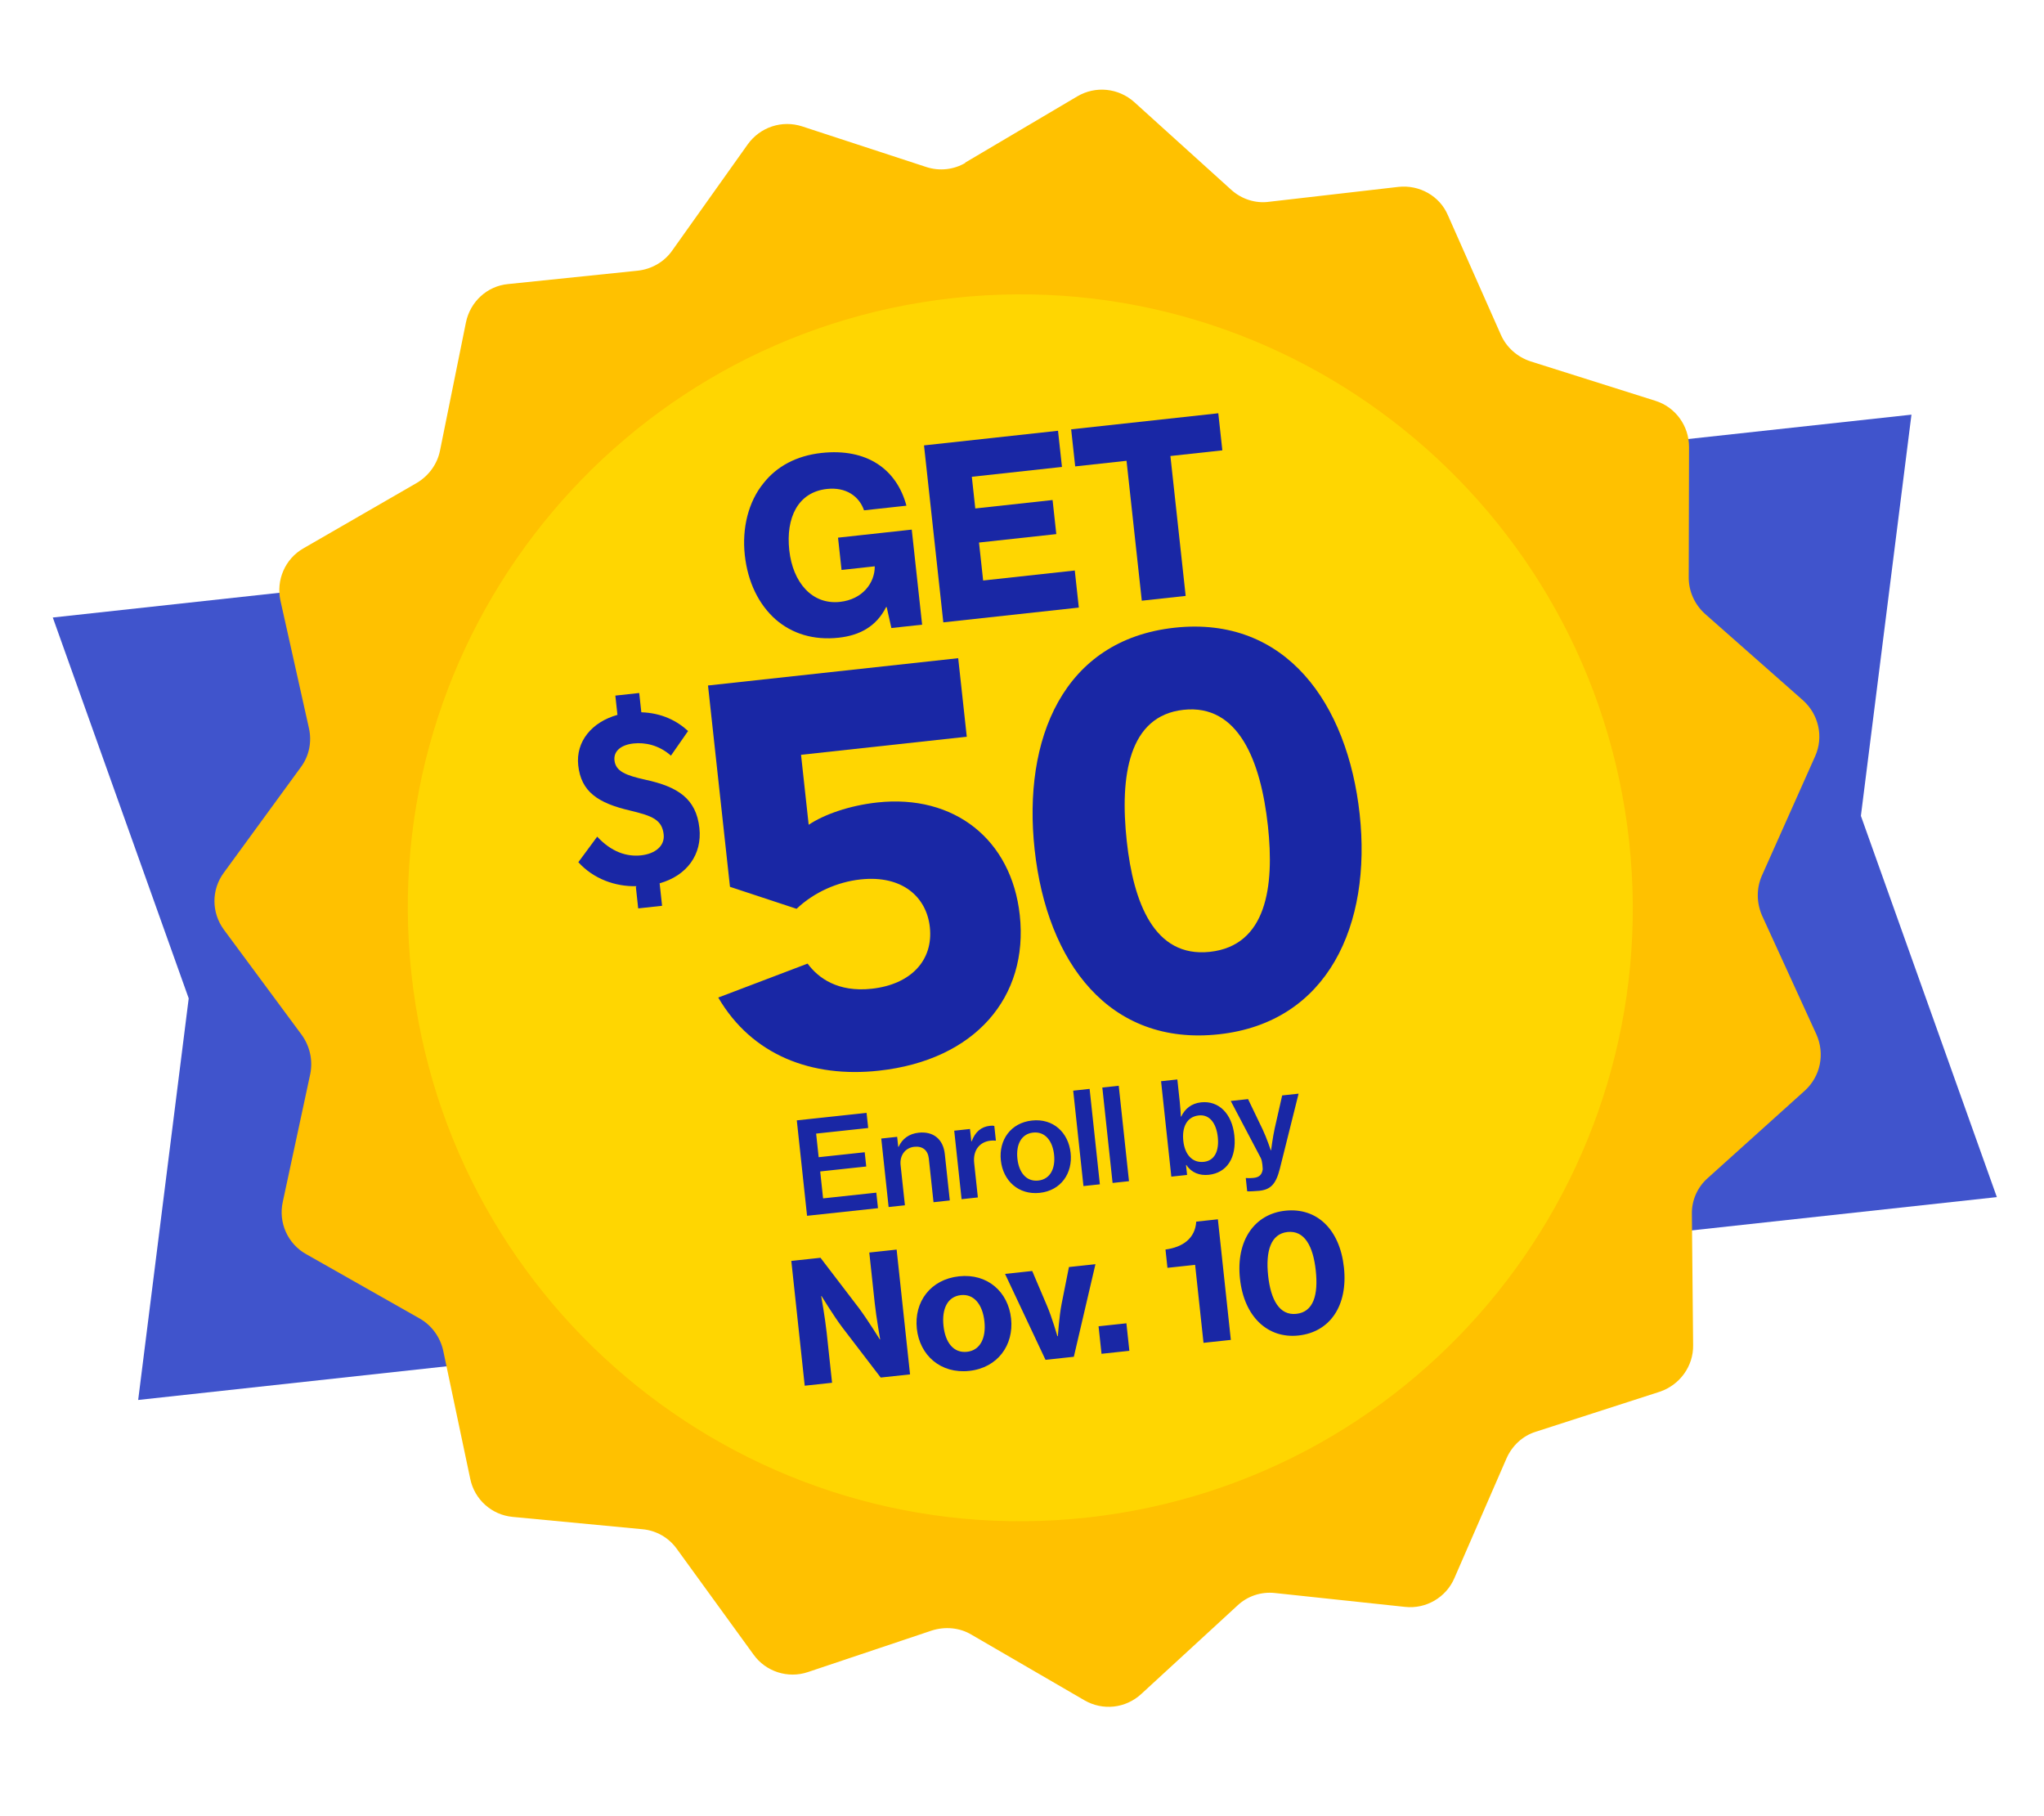 <svg width="206" height="183" viewBox="0 0 206 183" fill="none" xmlns="http://www.w3.org/2000/svg">
<path d="M187.548 82.201L192.642 41.788L159.348 45.421L159.352 45.459L38.62 58.636L38.615 58.597L5.321 62.231L19.012 100.594L19.016 100.632L13.926 141.083L47.221 137.45L167.953 124.273L201.248 120.64L187.552 82.239L187.548 82.201Z" fill="#4054CC"/>
<path d="M97.246 16.405L108.57 9.713C110.421 8.621 112.728 8.872 114.312 10.286L124.086 19.126C125.115 20.058 126.518 20.524 127.889 20.336L140.939 18.834C143.039 18.605 145.094 19.735 145.926 21.695L151.258 33.728C151.824 35.021 152.933 35.983 154.256 36.419L166.821 40.388C168.86 41.017 170.227 42.919 170.227 45.047L170.195 58.207C170.193 59.6 170.801 60.927 171.83 61.859L181.706 70.572C183.29 71.985 183.808 74.251 182.939 76.203L177.569 88.243C177.011 89.503 177.017 90.973 177.583 92.266L183.063 104.244C183.933 106.2 183.484 108.455 181.903 109.904L172.123 118.711C171.065 119.639 170.478 120.98 170.513 122.369L170.638 135.551C170.677 137.675 169.299 139.566 167.288 140.25L154.784 144.285C153.439 144.702 152.39 145.707 151.832 146.967L146.58 159.033C145.75 160.981 143.716 162.171 141.604 161.937L128.508 160.541C127.1 160.385 125.721 160.845 124.705 161.808L115.014 170.721C113.434 172.17 111.143 172.42 109.287 171.346L97.901 164.733C96.702 164.012 95.222 163.903 93.915 164.317L81.429 168.504C79.417 169.188 77.174 168.465 75.943 166.742L68.213 156.093C67.392 154.945 66.117 154.233 64.751 154.111L51.672 152.868C49.564 152.672 47.811 151.122 47.386 149.002L44.665 136.103C44.362 134.744 43.499 133.561 42.304 132.879L30.855 126.389C29.003 125.353 28.035 123.214 28.501 121.112L31.269 108.234C31.543 106.85 31.235 105.451 30.415 104.303L22.574 93.704C21.304 91.986 21.283 89.666 22.563 87.94L30.327 77.302C31.169 76.166 31.439 74.743 31.136 73.383L28.266 60.54C27.807 58.462 28.731 56.31 30.587 55.256L42 48.67C43.198 47.959 44.074 46.78 44.347 45.396L46.958 32.496C47.386 30.399 49.106 28.818 51.211 28.627L64.277 27.278C65.652 27.128 66.926 26.409 67.729 25.276L75.366 14.537C76.608 12.815 78.806 12.072 80.85 12.739L93.351 16.83C94.674 17.266 96.125 17.108 97.322 16.397L97.246 16.405Z" fill="#FFC100"/>
<path d="M109.536 152.937C143.423 149.239 167.892 118.727 164.188 84.788C160.484 50.849 130.01 26.334 96.122 30.032C62.235 33.73 37.766 64.242 41.47 98.181C45.174 132.12 75.648 156.635 109.536 152.937Z" fill="#FFD601"/>
<path d="M72.388 100.53L81.392 97.108C82.459 98.557 84.435 100.016 87.848 99.643C91.799 99.212 94.078 96.779 93.712 93.434C93.383 90.412 90.957 88.165 86.718 88.627C84.419 88.878 82.059 89.9 80.281 91.587L73.569 89.371L71.355 69.082L96.57 66.33L97.434 74.244L80.731 76.067L81.501 83.118C83.059 82.074 85.614 81.176 88.416 80.87C96.174 80.024 101.944 84.6 102.776 92.226C103.675 100.464 98.301 106.838 88.567 107.901C81.814 108.638 75.785 106.347 72.388 100.53Z" fill="#1927A5"/>
<path d="M104.273 85.619C103.06 74.503 107.128 64.486 118.371 63.259C129.613 62.032 135.818 70.928 137.031 82.044C138.245 93.16 133.87 103.029 122.842 104.233C111.815 105.436 105.518 97.023 104.273 85.619ZM121.936 95.923C127.647 95.3 128.451 89.351 127.784 83.236C127.065 76.652 124.805 70.929 119.274 71.533C113.742 72.136 112.842 78.205 113.56 84.788C114.227 90.903 116.296 96.538 121.936 95.923Z" fill="#1927A5"/>
<path d="M64.148 89.307C62.009 89.358 59.816 88.578 58.287 86.889L60.187 84.315C61.628 85.869 63.172 86.356 64.609 86.199C66.045 86.042 67.012 85.245 66.887 84.094C66.722 82.583 65.701 82.221 63.535 81.693C60.217 80.927 58.563 79.76 58.276 77.134C58.013 74.724 59.653 72.761 62.228 72.043L62.016 70.101L64.422 69.838L64.634 71.781C66.677 71.849 68.216 72.627 69.347 73.669L67.619 76.151C66.412 75.081 65 74.799 63.85 74.924C62.593 75.061 61.826 75.691 61.928 76.626C62.05 77.741 63.075 78.139 65.049 78.579C68.288 79.281 70.161 80.46 70.487 83.446C70.778 86.108 69.23 88.243 66.479 89.016L66.726 91.282L64.32 91.545L64.084 89.387L64.148 89.307Z" fill="#1927A5"/>
<path d="M78.176 62.429C76.457 60.91 75.359 58.652 75.063 55.94C74.767 53.229 75.42 50.567 76.95 48.693C78.26 47.025 80.24 45.925 82.797 45.646C87.369 45.147 90.373 47.289 91.352 50.962L87.08 51.428C86.592 50.018 85.27 49.065 83.345 49.275C80.397 49.597 79.19 52.198 79.545 55.451C79.9 58.705 81.851 60.961 84.648 60.656C86.964 60.403 88.15 58.719 88.16 57.133L88.153 57.072L84.814 57.437L84.459 54.183L91.889 53.372L92.934 62.952L89.836 63.291L89.362 61.178L89.302 61.184C88.326 63.12 86.66 64.033 84.525 64.266C81.998 64.542 79.824 63.865 78.176 62.429Z" fill="#1927A5"/>
<path d="M93.124 44.885L106.63 43.411L107.027 47.056L97.943 48.048L98.292 51.241L106.082 50.391L106.457 53.825L98.667 54.675L99.084 58.501L108.319 57.493L108.726 61.229L95.07 62.719L93.124 44.885Z" fill="#1927A5"/>
<path d="M113.535 46.437L108.361 47.002L107.954 43.266L122.783 41.648L123.191 45.384L117.957 45.955L119.495 60.054L115.074 60.536L113.535 46.437Z" fill="#1927A5"/>
<path d="M81.338 122.524L80.304 112.907L87.335 112.151L87.499 113.676L82.252 114.24L82.507 116.619L87.147 116.12L87.302 117.555L82.662 118.054L82.953 120.768L88.317 120.191L88.486 121.755L81.338 122.524ZM90.419 114.565L90.527 115.574L90.566 115.569C90.936 114.758 91.614 114.254 92.584 114.15C94.07 113.99 95.061 114.812 95.22 116.298L95.723 120.977L94.082 121.154L93.608 116.746C93.52 115.932 92.988 115.479 92.148 115.569C91.23 115.668 90.659 116.435 90.765 117.418L91.2 121.464L89.558 121.64L88.816 114.738L90.419 114.565ZM97.759 113.776L97.892 115.017L97.931 115.013C98.275 114.074 98.885 113.551 99.764 113.456C99.958 113.435 100.088 113.434 100.21 113.474L100.369 114.947L100.317 114.953C100.158 114.931 100.027 114.932 99.859 114.95C98.772 115.053 98.037 115.878 98.18 117.209L98.552 120.673L96.911 120.85L96.169 113.947L97.759 113.776ZM104.79 120.212C102.644 120.442 101.089 118.988 100.869 116.946C100.648 114.891 101.86 113.152 104.006 112.922C106.152 112.691 107.68 114.135 107.901 116.19C108.12 118.232 106.935 119.981 104.79 120.212ZM104.643 118.972C105.845 118.843 106.382 117.753 106.233 116.369C106.083 114.974 105.326 114.009 104.124 114.138C102.909 114.269 102.387 115.371 102.537 116.767C102.685 118.15 103.428 119.103 104.643 118.972ZM109.194 119.529L108.16 109.913L109.814 109.735L110.848 119.351L109.194 119.529ZM112.129 119.214L111.095 109.597L112.749 109.419L113.783 119.036L112.129 119.214ZM121.821 118.394C120.903 118.493 120.071 118.177 119.57 117.407L119.531 117.411L119.638 118.406L118.049 118.577L117.015 108.961L118.656 108.784L118.901 111.059C118.959 111.602 118.993 112.161 119.006 112.525L119.045 112.521C119.42 111.749 120.066 111.195 121.049 111.09C122.819 110.899 124.164 112.219 124.4 114.417C124.642 116.666 123.656 118.197 121.821 118.394ZM121.327 117.087C122.426 116.969 122.88 115.966 122.732 114.583C122.586 113.226 121.923 112.29 120.824 112.408C119.57 112.543 119.114 113.651 119.256 114.97C119.4 116.314 120.138 117.215 121.327 117.087ZM126.907 120.005C126.7 120.027 125.817 120.083 125.696 120.056L125.553 118.725L125.644 118.715C125.712 118.747 126.168 118.724 126.336 118.706C126.891 118.647 127.179 118.406 127.262 117.835C127.248 117.706 127.243 117.053 127.061 116.693L124.038 110.951L125.783 110.764L127.265 113.847C127.654 114.668 128.077 115.93 128.077 115.93L128.103 115.927C128.103 115.927 128.273 114.589 128.467 113.718L129.221 110.394L130.875 110.216L128.983 117.794C128.579 119.38 128.031 119.884 126.907 120.005Z" fill="#1927A5"/>
<path d="M81.102 139.647L79.751 127.071L82.692 126.755L86.591 131.859C87.471 133.046 88.672 134.986 88.672 134.986L88.705 134.983C88.705 134.983 88.312 132.751 88.157 131.314L87.61 126.226L90.365 125.93L91.717 138.506L88.759 138.824L84.901 133.784C84.004 132.598 82.798 130.608 82.798 130.608L82.764 130.611C82.764 130.611 83.16 132.86 83.314 134.297L83.858 139.351L81.102 139.647ZM97.68 138.155C94.806 138.464 92.69 136.589 92.401 133.901C92.11 131.197 93.781 128.931 96.655 128.622C99.511 128.315 101.609 130.176 101.9 132.88C102.189 135.568 100.536 137.848 97.68 138.155ZM97.456 136.23C98.774 136.089 99.394 134.859 99.213 133.169C99.029 131.462 98.16 130.376 96.842 130.517C95.489 130.663 94.905 131.905 95.088 133.612C95.27 135.303 96.103 136.376 97.456 136.23ZM105.368 137.038L101.291 128.38L104.029 128.086L105.517 131.585C106.018 132.745 106.565 134.653 106.565 134.653L106.616 134.647C106.616 134.647 106.745 132.667 106.987 131.427L107.731 127.688L110.402 127.401L108.224 136.731L105.368 137.038ZM111.014 136.431L110.716 133.659L113.522 133.358L113.82 136.13L111.014 136.431ZM121.293 135.326L120.448 127.467L117.659 127.767L117.461 125.924C119.213 125.685 120.452 124.799 120.561 123.112L122.741 122.877L124.048 135.03L121.293 135.326ZM130.865 134.588C127.772 134.921 125.379 132.699 124.967 128.862C124.554 125.025 126.42 122.345 129.53 122.011C132.708 121.669 135.032 123.881 135.446 127.735C135.859 131.572 134.043 134.246 130.865 134.588ZM130.648 132.406C132.372 132.22 132.872 130.508 132.607 128.04C132.341 125.573 131.468 123.974 129.761 124.157C128.071 124.339 127.541 126.089 127.806 128.557C128.07 131.007 128.958 132.588 130.648 132.406Z" fill="#1927A5"/>
</svg>
